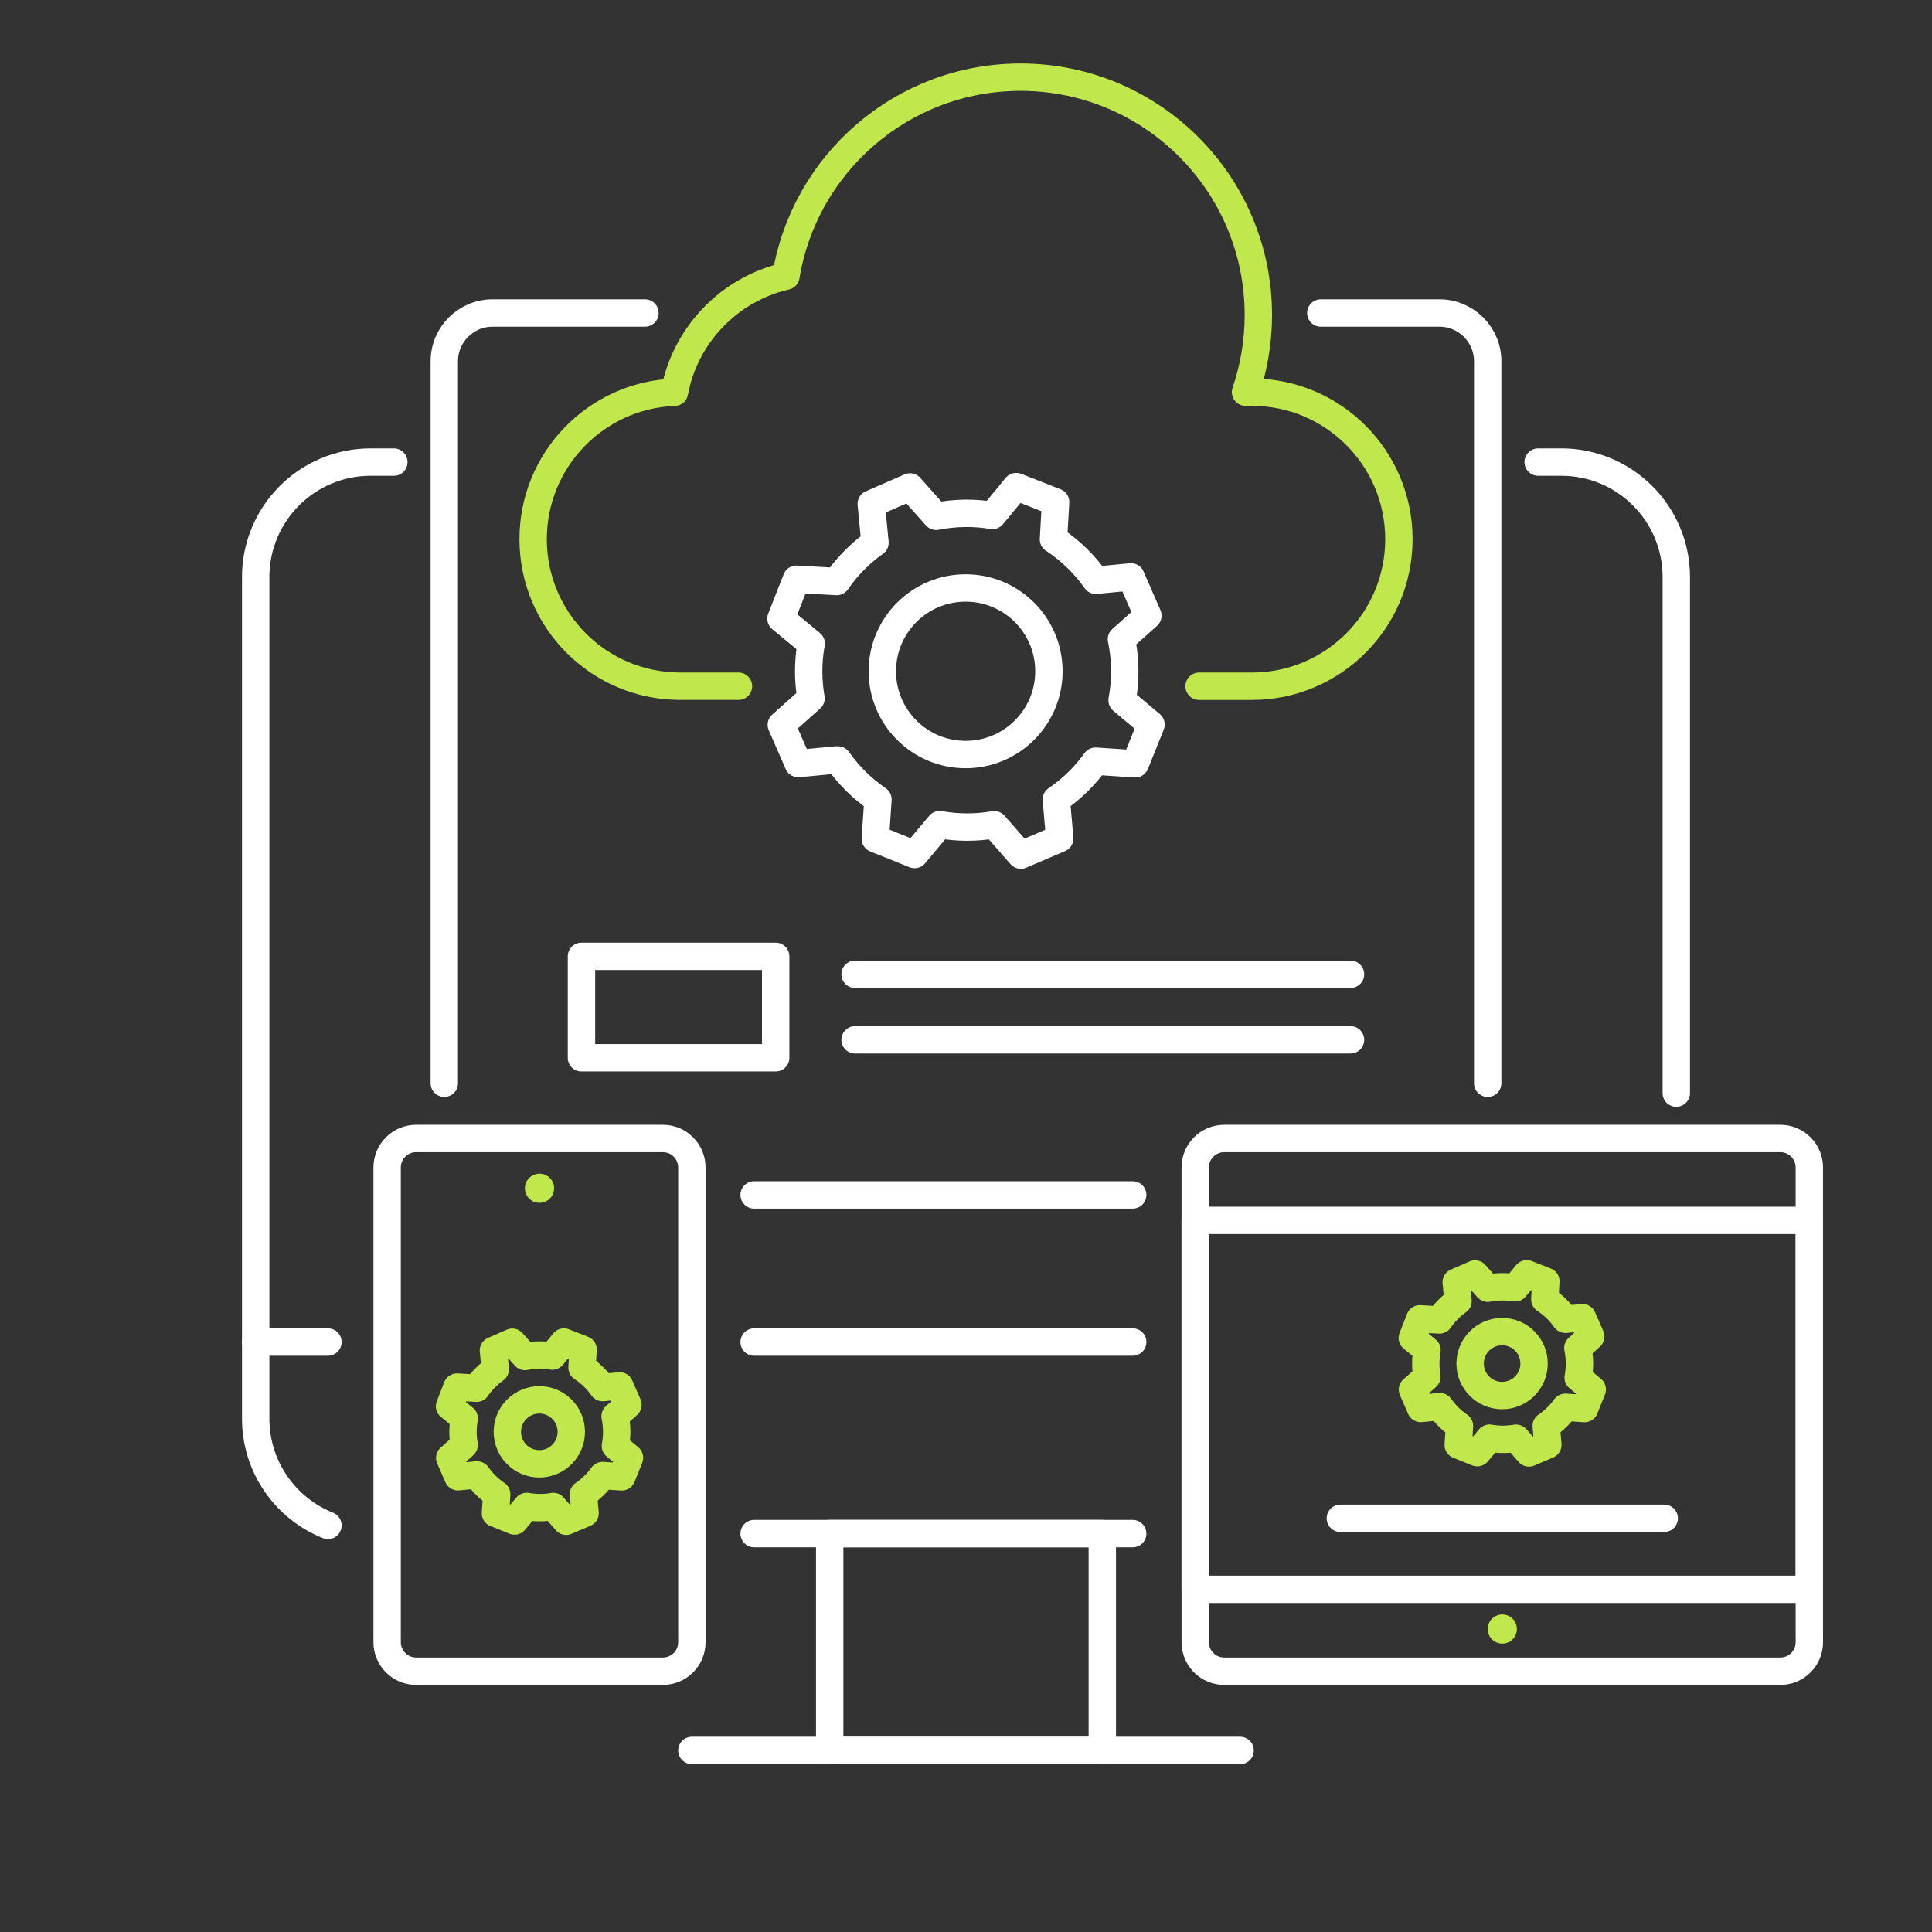 <?xml version="1.0" encoding="utf-8"?>
<!-- Generator: Adobe Illustrator 26.5.2, SVG Export Plug-In . SVG Version: 6.00 Build 0)  -->
<svg version="1.1" baseProfile="basic" id="Design_00000072971592666115555000000017238903198265485238_"
	 xmlns="http://www.w3.org/2000/svg" xmlns:xlink="http://www.w3.org/1999/xlink" x="0px" y="0px" viewBox="0 0 1000 1000"
	 xml:space="preserve">
<rect x="0" y="0" width="1000" height="1000" fill="#333333" stroke="none"/>
<g>
	
		<line fill="none" stroke="#FFFFFF" stroke-width="14.173" stroke-linecap="round" stroke-linejoin="round" stroke-miterlimit="10" x1="358.12" y1="906.03" x2="641.88" y2="906.03"/>
	
		<rect x="429.45" y="793.79" fill="none" stroke="#FFFFFF" stroke-width="14.173" stroke-linecap="round" stroke-linejoin="round" stroke-miterlimit="10" width="141.1" height="112.24"/>
	
		<path fill="none" stroke="#FFFFFF" stroke-width="14.173" stroke-linecap="round" stroke-linejoin="round" stroke-miterlimit="10" d="
		M169.74,789.55c-21.91-8.78-37.39-30.21-37.39-55.26V298.68c0-32.86,26.64-59.5,59.5-59.5h12.01"/>
	
		<line fill="none" stroke="#FFFFFF" stroke-width="14.173" stroke-linecap="round" stroke-linejoin="round" stroke-miterlimit="10" x1="586.28" y1="793.79" x2="390.34" y2="793.79"/>
	
		<path fill="none" stroke="#FFFFFF" stroke-width="14.173" stroke-linecap="round" stroke-linejoin="round" stroke-miterlimit="10" d="
		M796.14,239.18h12.01c32.86,0,59.5,26.64,59.5,59.5v267.11"/>
	<g>
		
			<line fill="none" stroke="#FFFFFF" stroke-width="14.173" stroke-linecap="round" stroke-linejoin="round" stroke-miterlimit="10" x1="442.59" y1="504.29" x2="699.03" y2="504.29"/>
		
			<line fill="none" stroke="#FFFFFF" stroke-width="14.173" stroke-linecap="round" stroke-linejoin="round" stroke-miterlimit="10" x1="442.59" y1="538.21" x2="699.03" y2="538.21"/>
		
			<rect x="300.97" y="495" fill="none" stroke="#FFFFFF" stroke-width="14.173" stroke-linecap="round" stroke-linejoin="round" stroke-miterlimit="10" width="100.52" height="52.51"/>
	</g>
	
		<line fill="none" stroke="#FFFFFF" stroke-width="14.173" stroke-linecap="round" stroke-linejoin="round" stroke-miterlimit="10" x1="586.28" y1="618.49" x2="390.34" y2="618.49"/>
	
		<path fill="none" stroke="#FFFFFF" stroke-width="14.173" stroke-linecap="round" stroke-linejoin="round" stroke-miterlimit="10" d="
		M683.65,162.01h61.38c13.81,0,25,11.19,25,25v373.67"/>
	
		<path fill="none" stroke="#FFFFFF" stroke-width="14.173" stroke-linecap="round" stroke-linejoin="round" stroke-miterlimit="10" d="
		M229.97,560.68V187.01c0-13.81,11.19-25,25-25h78.86"/>
	
		<path fill-rule="evenodd" clip-rule="evenodd" fill="none" stroke="#C0E74C" stroke-width="14.173" stroke-linecap="round" stroke-linejoin="round" stroke-miterlimit="10" d="
		M620.65,355.2h27.31c42.03,0,76.11-34.07,76.11-76.11s-34.07-76.11-76.11-76.11h-3.28c4.3-12.53,6.64-25.97,6.64-39.96
		c0-67.97-55.1-123.08-123.08-123.08c-61.13,0-111.84,44.57-121.43,102.98c-29.31,6.73-52.15,30.38-57.71,60.11
		c-40.66,1.55-73.15,35-73.15,76.04c0,42.03,34.07,76.11,76.11,76.11h30.17"/>
	
		<line fill="none" stroke="#FFFFFF" stroke-width="14.173" stroke-linecap="round" stroke-linejoin="round" stroke-miterlimit="10" x1="390.34" y1="694.64" x2="586.28" y2="694.64"/>
	
		<line fill="none" stroke="#FFFFFF" stroke-width="14.173" stroke-linecap="round" stroke-linejoin="round" stroke-miterlimit="10" x1="132.35" y1="694.64" x2="169.74" y2="694.64"/>
	<g>
		<g>
			
				<path fill="none" stroke="#FFFFFF" stroke-width="14.173" stroke-linecap="round" stroke-linejoin="round" stroke-miterlimit="10" d="
				M580.79,362.46c1.99-10.64,1.8-21.36-0.34-31.59l13.7-12.21l-8.76-20.06l-18.2,1.75c-5.81-8.25-13.19-15.49-21.92-21.21
				l1.11-19.28L526,251.86l-12.32,14.93c-9.81-1.63-19.66-1.42-29.11,0.45l-13.55-15.2l-20.06,8.76l1.93,20.1
				c-7.62,5.42-14.36,12.18-19.82,20.11l-20.85-1.2l-7.99,20.38l15.63,12.89c-1.72,9.55-1.69,19.14-0.08,28.39l-15.37,13.7
				l8.76,20.06l19.48-1.87l1.06,0c5.72,8.14,12.77,15.02,20.72,20.45l-1.35,20.32l20.31,8.17l12.98-15.46
				c9.2,1.63,18.75,1.71,28.24,0.05l13.76,15.71l20.14-8.59l-1.76-20.18c8.01-5.47,14.84-12.21,20.3-19.84l20.54,1.36l8.17-20.31
				L580.79,362.46z"/>
			
				<circle fill="none" stroke="#FFFFFF" stroke-width="14.173" stroke-linecap="round" stroke-linejoin="round" stroke-miterlimit="10" cx="499.8" cy="347.44" r="43.11"/>
		</g>
	</g>
	<g>
		<g>
			<g>
				
					<path fill="none" stroke="#C0E74C" stroke-width="14.173" stroke-linecap="round" stroke-linejoin="round" stroke-miterlimit="10" d="
					M318.53,748.42c0.97-5.18,0.87-10.39-0.16-15.36l6.66-5.94l-4.26-9.76l-8.85,0.85c-2.83-4.01-6.41-7.53-10.66-10.31l0.54-9.38
					l-9.91-3.88l-5.99,7.26c-4.77-0.79-9.56-0.69-14.15,0.22l-6.59-7.39L255.4,699l0.94,9.77c-3.7,2.64-6.98,5.92-9.64,9.78
					l-10.14-0.58l-3.88,9.91l7.6,6.27c-0.84,4.64-0.82,9.31-0.04,13.8l-7.47,6.66l4.26,9.76l9.47-0.91l0.51,0
					c2.78,3.96,6.21,7.3,10.08,9.94l-0.65,9.88l9.88,3.97l6.31-7.52c4.48,0.79,9.12,0.83,13.73,0.02l6.69,7.64l9.79-4.18l-0.85-9.81
					c3.9-2.66,7.22-5.94,9.87-9.65l9.99,0.66l3.97-9.88L318.53,748.42z"/>
				
					<circle fill="none" stroke="#C0E74C" stroke-width="14.173" stroke-linecap="round" stroke-linejoin="round" stroke-miterlimit="10" cx="279.15" cy="741.12" r="16.55"/>
			</g>
		</g>
		
			<path fill="none" stroke="#FFFFFF" stroke-width="14.173" stroke-linecap="round" stroke-linejoin="round" stroke-miterlimit="10" d="
			M343.12,865.02H215.38c-8.28,0-15-6.72-15-15V604.28c0-8.28,6.72-15,15-15h127.73c8.28,0,15,6.72,15,15v245.74
			C358.12,858.31,351.4,865.02,343.12,865.02z"/>
		<circle fill="#C0E74C" cx="279.25" cy="615.04" r="7.55"/>
	</g>
	<g>
		
			<line fill="none" stroke="#FFFFFF" stroke-width="14.173" stroke-linecap="round" stroke-linejoin="round" stroke-miterlimit="10" x1="693.76" y1="785.87" x2="861.4" y2="785.87"/>
		
			<rect x="618.65" y="631.67" fill="none" stroke="#FFFFFF" stroke-width="14.173" stroke-linecap="round" stroke-linejoin="round" stroke-miterlimit="10" width="317.86" height="190.96"/>
		<circle fill="#C0E74C" cx="777.58" cy="843.19" r="7.55"/>
		<g>
			<g>
				
					<path fill="none" stroke="#C0E74C" stroke-width="14.173" stroke-linecap="round" stroke-linejoin="round" stroke-miterlimit="10" d="
					M816.86,713.09c0.97-5.18,0.87-10.39-0.16-15.36l6.66-5.94l-4.26-9.76l-8.85,0.85c-2.83-4.01-6.41-7.53-10.66-10.31l0.54-9.38
					l-9.91-3.88l-5.99,7.26c-4.77-0.79-9.56-0.69-14.15,0.22l-6.59-7.39l-9.76,4.26l0.94,9.77c-3.7,2.64-6.98,5.92-9.64,9.78
					l-10.14-0.58l-3.88,9.91l7.6,6.27c-0.84,4.64-0.82,9.31-0.04,13.8l-7.47,6.66l4.26,9.76l9.47-0.91l0.51,0
					c2.78,3.96,6.21,7.3,10.08,9.94l-0.65,9.88l9.88,3.97l6.31-7.52c4.48,0.79,9.12,0.83,13.73,0.02l6.69,7.64l9.79-4.18l-0.85-9.81
					c3.9-2.66,7.22-5.94,9.87-9.65l9.99,0.66l3.97-9.88L816.86,713.09z"/>
				
					<circle fill="none" stroke="#C0E74C" stroke-width="14.173" stroke-linecap="round" stroke-linejoin="round" stroke-miterlimit="10" cx="777.48" cy="705.79" r="16.55"/>
			</g>
		</g>
		
			<path fill="none" stroke="#FFFFFF" stroke-width="14.173" stroke-linecap="round" stroke-linejoin="round" stroke-miterlimit="10" d="
			M921.51,865.02H633.65c-8.28,0-15-6.72-15-15V604.28c0-8.28,6.72-15,15-15h287.86c8.28,0,15,6.72,15,15v245.74
			C936.51,858.31,929.8,865.02,921.51,865.02z"/>
	</g>
</g>
</svg>
